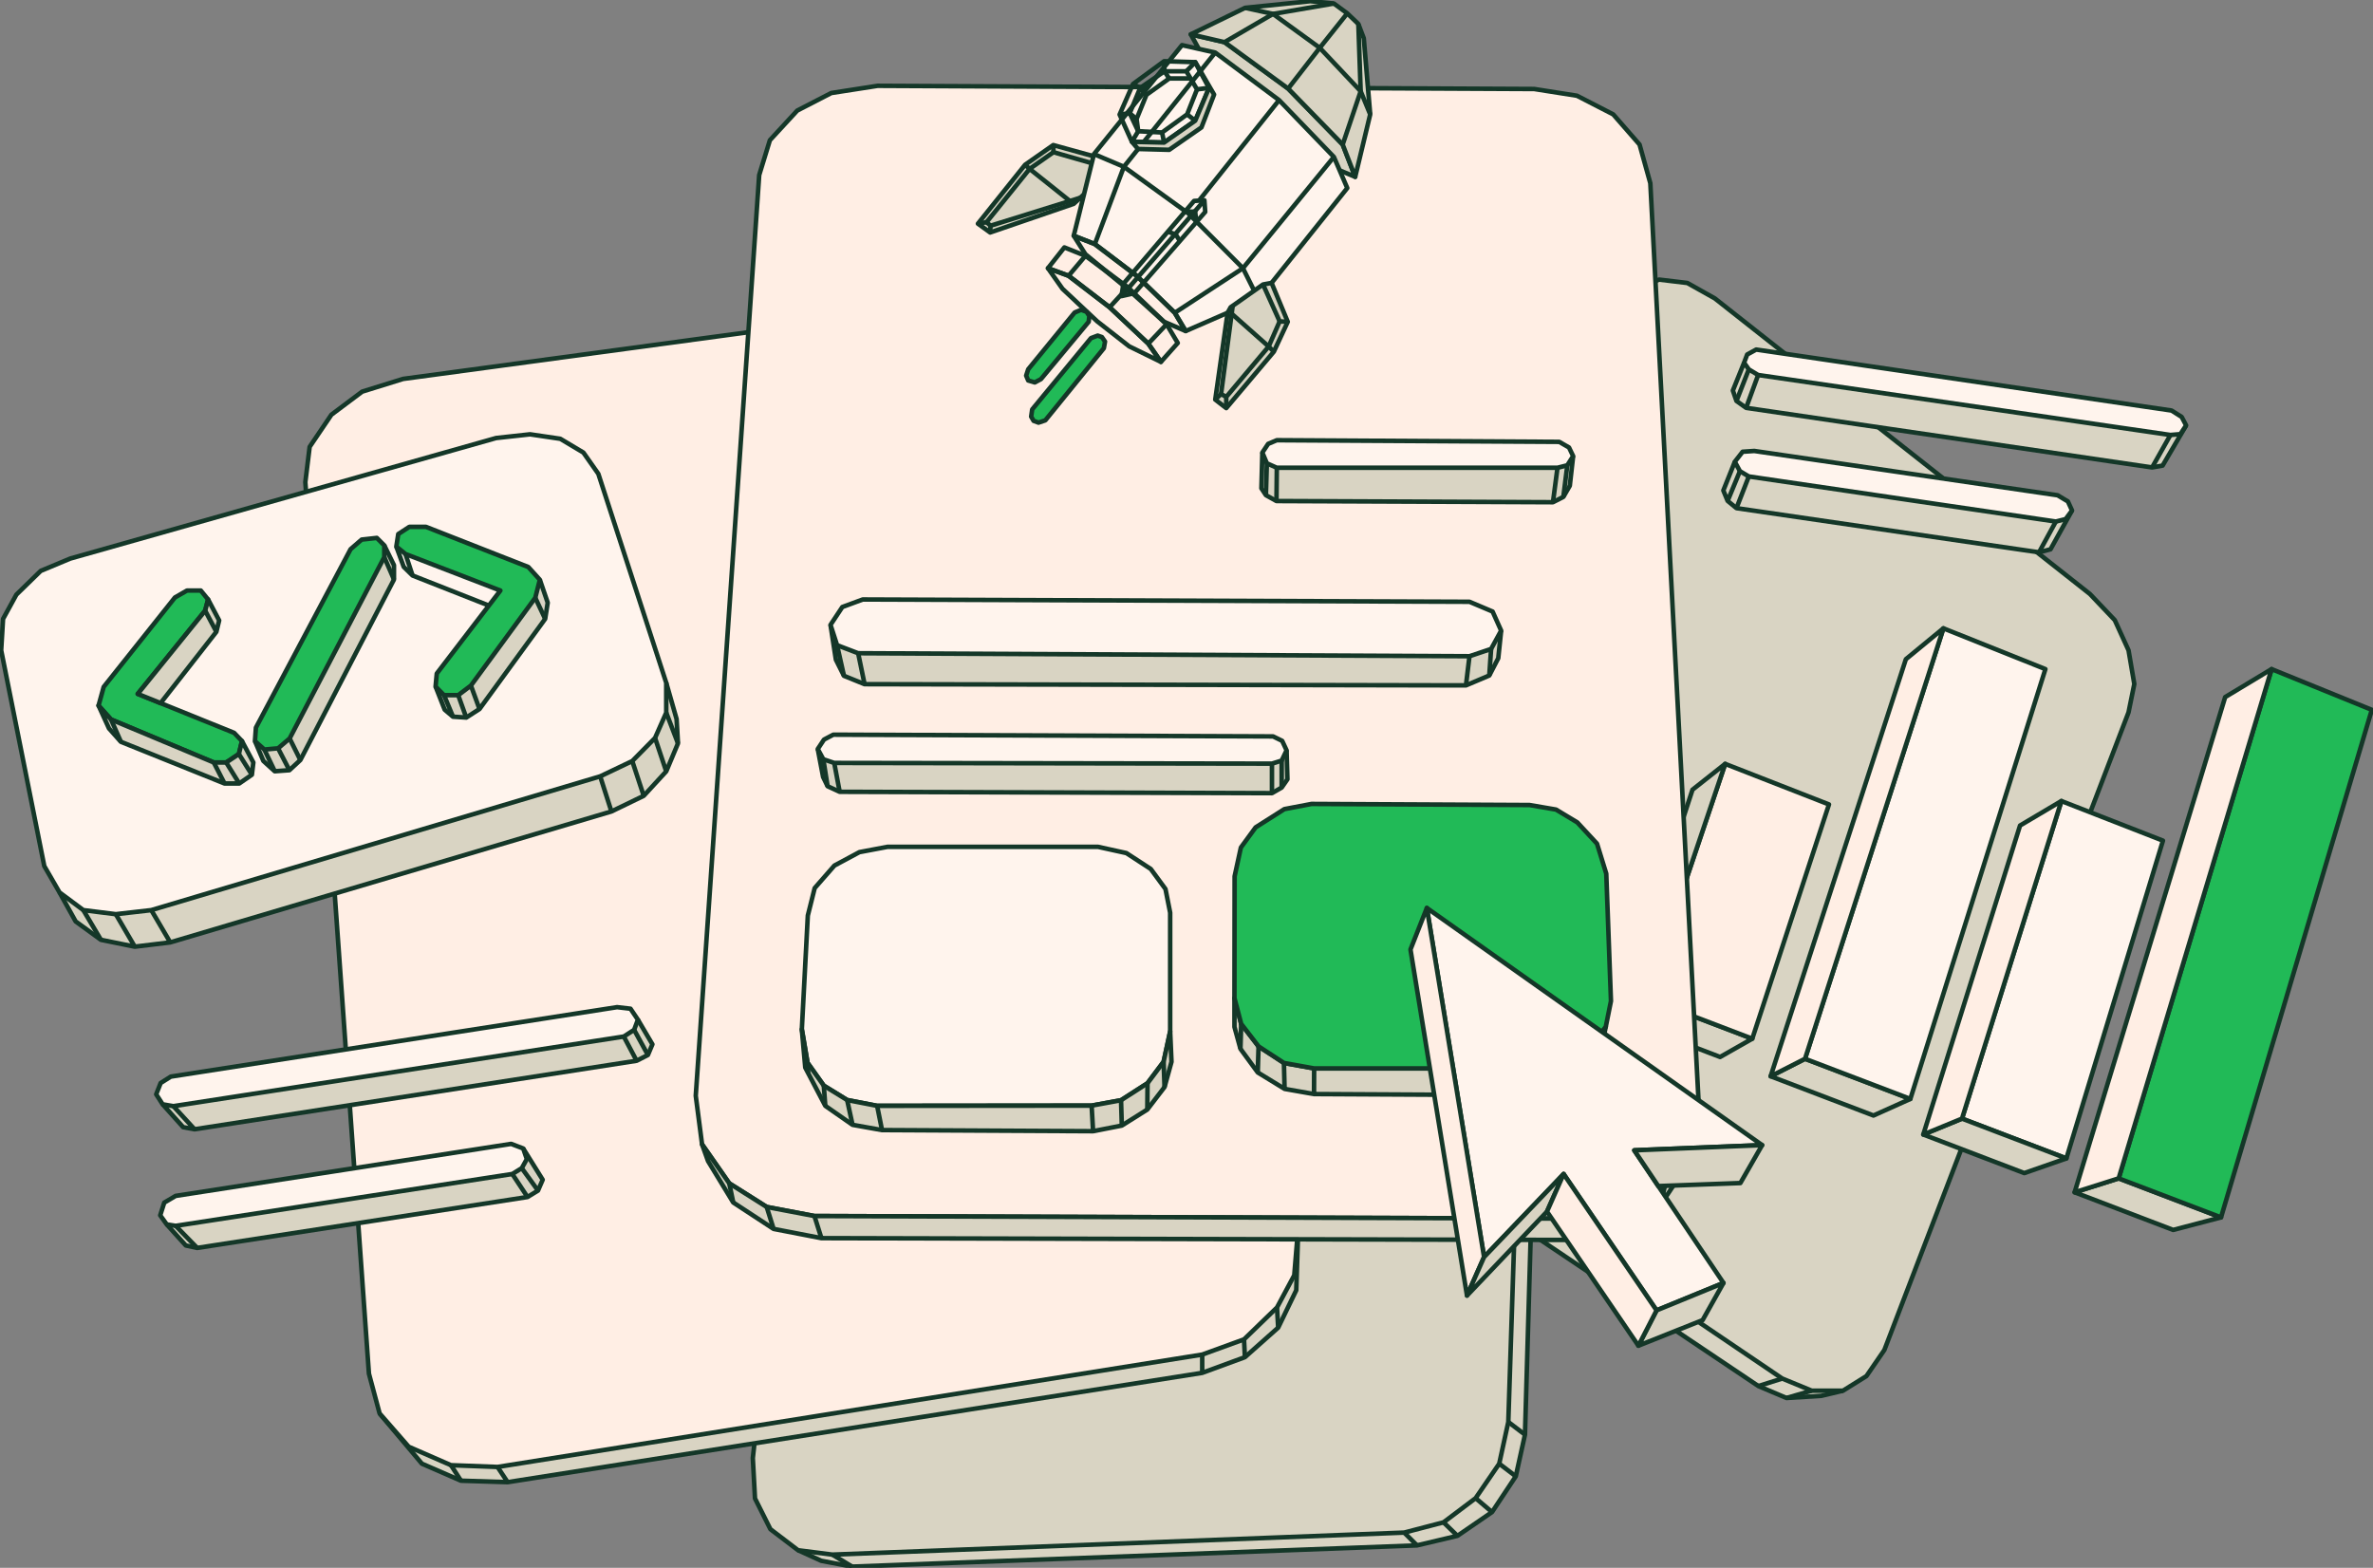 <?xml version="1.0" encoding="UTF-8"?>
<svg xmlns="http://www.w3.org/2000/svg" width="392" height="259" viewBox="0 0 392 259" fill="none">
  <rect x="0" y="0" width="392" height="259" fill="#808080" stroke="none"/>
  <g clip-path="url(#clip0_981_2456)">
    <path d="M249.559 83.86L255.151 91.28L255.977 96.372L251.913 237.005L250.397 243.882L246.472 249.796L240.756 253.718L234.075 255.298L140.762 258.807L135.663 257.842L131.835 256.1" fill="#D9D4C3"></path>
    <path d="M249.559 83.86L255.151 91.28L255.977 96.372L251.913 237.005L250.397 243.882L246.472 249.796L240.756 253.718L234.075 255.298L140.762 258.807L135.663 257.842L131.835 256.1" stroke="#143728" stroke-width="0.75" stroke-linejoin="round"></path>
    <path d="M249.159 234.914L251.913 237.005" stroke="#143728" stroke-width="0.75" stroke-linejoin="round"></path>
    <path d="M247.659 241.803L250.396 243.882" stroke="#143728" stroke-width="0.75" stroke-linejoin="round"></path>
    <path d="M243.761 247.495L246.472 249.795" stroke="#143728" stroke-width="0.75" stroke-linejoin="round"></path>
    <path d="M238.46 251.488L240.756 253.718" stroke="#143728" stroke-width="0.75" stroke-linejoin="round"></path>
    <path d="M137.497 256.824L140.762 258.806" stroke="#143728" stroke-width="0.75" stroke-linejoin="round"></path>
    <path d="M231.961 253.184L234.075 255.298" stroke="#143728" stroke-width="0.75" stroke-linejoin="round"></path>
    <path d="M269.96 47.805L267.102 49.776L263.566 53.795L211.734 158.365L210.117 164.111L210.722 170.311L213.549 176.007L218.044 180.391L290.47 228.978L295.112 230.945L300.867 230.592L304.45 229.741" fill="#D9D4C3"></path>
    <path d="M269.96 47.805L267.102 49.776L263.566 53.795L211.734 158.365L210.117 164.111L210.722 170.311L213.549 176.007L218.044 180.391L290.47 228.978L295.112 230.945L300.867 230.592L304.45 229.741" stroke="#143728" stroke-width="0.75" stroke-linejoin="round"></path>
    <path d="M351.616 117.681L352.57 112.996L351.616 107.427L349.344 102.447L345.237 98.126L283.273 49.295L278.732 46.747L274.067 46.19L269.96 47.804L266.978 51.653L215.062 157.137L213.801 162.671L214.472 168.618L217.326 174.319L221.774 178.594L294.41 227.734L299.281 229.74H304.45L308.316 227.331L311.279 223.021L351.616 117.681Z" fill="#D9D4C3" stroke="#143728" stroke-width="0.75" stroke-linejoin="round"></path>
    <path d="M358.988 203.184L342.713 196.969L349.987 194.665L366.895 201.112L358.988 203.184Z" fill="#D9D4C3" stroke="#143728" stroke-width="0.75" stroke-linejoin="round"></path>
    <path d="M292.494 177.8L309.483 184.282L315.575 181.545L298.175 174.911L292.494 177.8Z" fill="#D9D4C3" stroke="#143728" stroke-width="0.75" stroke-linejoin="round"></path>
    <path d="M267.269 168.17L284.149 174.613L289.462 171.593L271.938 164.909L267.269 168.17Z" fill="#D9D4C3" stroke="#143728" stroke-width="0.75" stroke-linejoin="round"></path>
    <path d="M375.248 110.537L349.987 194.664L366.895 201.112L391.806 117.267L375.248 110.537Z" fill="#21BA57" stroke="#143728" stroke-width="0.75" stroke-linejoin="round"></path>
    <path d="M340.522 132.331L324.107 184.797L341.348 191.373L357.301 138.875L340.522 132.331Z" fill="#FFF4ED" stroke="#143728" stroke-width="0.75" stroke-linejoin="round"></path>
    <path d="M321.032 103.803L298.176 174.911L315.575 181.545L337.881 110.537L321.032 103.803Z" fill="#FFF4ED" stroke="#143728" stroke-width="0.75" stroke-linejoin="round"></path>
    <path d="M288.109 59.917L286.255 64.514L286.848 66.237L288.446 67.376L355.513 77.219L357.247 76.913L361.128 70.272" fill="#D9D4C3"></path>
    <path d="M288.109 59.917L286.255 64.514L286.848 66.237L288.446 67.376L355.513 77.219L357.247 76.913L361.128 70.272" stroke="#143728" stroke-width="0.75" stroke-linejoin="round"></path>
    <path d="M290.431 61.95L288.888 61.021L288.109 59.917L288.621 58.566L290.11 57.748L358.724 67.821L360.396 68.878L361.129 70.272L360.175 71.72L358.538 71.856L290.431 61.95Z" fill="#FFF4ED" stroke="#143728" stroke-width="0.75" stroke-linejoin="round"></path>
    <path d="M358.538 71.856L355.513 77.219" stroke="#143728" stroke-width="0.75" stroke-linejoin="round"></path>
    <path d="M288.446 67.375L290.432 61.95" stroke="#143728" stroke-width="0.75" stroke-linejoin="round"></path>
    <path d="M342.282 84.329L338.726 90.745L336.83 91.245L286.848 83.945L285.39 82.749L284.681 81.025L286.577 76.282" fill="#D9D4C3"></path>
    <path d="M342.282 84.329L338.726 90.745L336.83 91.245L286.848 83.945L285.39 82.749L284.681 81.025L286.577 76.282" stroke="#143728" stroke-width="0.75" stroke-linejoin="round"></path>
    <path d="M288.888 61.021L286.848 66.237" stroke="#143728" stroke-width="0.75" stroke-linejoin="round"></path>
    <path d="M339.606 86.16L341.227 85.754L342.282 84.329L341.6 82.838L339.901 81.819L289.788 74.497L287.868 74.628L286.577 76.282L287.422 77.835L288.888 78.71L339.606 86.16Z" fill="#FFF4ED" stroke="#143728" stroke-width="0.75" stroke-linejoin="round"></path>
    <path d="M288.888 78.71L286.848 83.945" stroke="#143728" stroke-width="0.75" stroke-linejoin="round"></path>
    <path d="M287.422 77.835L285.39 82.749" stroke="#143728" stroke-width="0.75" stroke-linejoin="round"></path>
    <path d="M339.606 86.16L336.83 91.245" stroke="#143728" stroke-width="0.75" stroke-linejoin="round"></path>
    <path d="M299.281 229.74L295.112 230.945" stroke="#143728" stroke-width="0.75" stroke-linejoin="round"></path>
    <path d="M294.41 227.734L290.47 228.977" stroke="#143728" stroke-width="0.75" stroke-linejoin="round"></path>
    <path d="M218.044 180.391L221.774 178.594" stroke="#143728" stroke-width="0.75" stroke-linejoin="round"></path>
    <path d="M217.326 174.319L213.549 176.007" stroke="#143728" stroke-width="0.75" stroke-linejoin="round"></path>
    <path d="M214.472 168.619L210.722 170.311" stroke="#143728" stroke-width="0.75" stroke-linejoin="round"></path>
    <path d="M213.801 162.671L210.117 164.111" stroke="#143728" stroke-width="0.75" stroke-linejoin="round"></path>
    <path d="M215.062 157.137L211.734 158.365" stroke="#143728" stroke-width="0.75" stroke-linejoin="round"></path>
    <path d="M334.394 193.793L317.712 187.423L324.106 184.797L341.347 191.373L334.394 193.793Z" fill="#D9D4C3" stroke="#143728" stroke-width="0.75" stroke-linejoin="round"></path>
    <path d="M333.696 136.377L317.712 187.423L324.106 184.797L340.521 132.331L333.696 136.377Z" fill="#FFEEE4" stroke="#143728" stroke-width="0.75" stroke-linejoin="round"></path>
    <path d="M342.713 196.969L349.987 194.664L375.248 110.537L367.581 115.157L342.713 196.969Z" fill="#FFEEE4" stroke="#143728" stroke-width="0.75" stroke-linejoin="round"></path>
    <path d="M292.494 177.8L314.835 108.899L321.031 103.803L298.175 174.911L292.494 177.8Z" fill="#FFEEE4" stroke="#143728" stroke-width="0.75" stroke-linejoin="round"></path>
    <path d="M284.983 126.193L271.938 164.909L289.462 171.593L302.131 132.892L284.983 126.193Z" fill="#FFEEE4" stroke="#143728" stroke-width="0.75" stroke-linejoin="round"></path>
    <path d="M284.983 126.193L279.585 130.46L267.269 168.169L271.938 164.909L284.983 126.193Z" fill="#D9D4C3" stroke="#143728" stroke-width="0.75" stroke-linejoin="round"></path>
    <path d="M231.961 253.184L238.46 251.488L243.761 247.495L247.659 241.803L249.159 234.914L253.759 93.541L252.96 88.453L249.559 83.86L244.859 81.463H237.945L154.055 94.567L148.661 96.337L144.12 99.88L140.428 104.845L138.866 110.514L124.359 240.874L124.719 247.542L127.263 252.619L131.835 256.1L137.497 256.824L231.961 253.184Z" fill="#D9D4C3" stroke="#143728" stroke-width="0.75" stroke-linejoin="round"></path>
    <path d="M253.759 93.541L255.977 96.372" stroke="#143728" stroke-width="0.75" stroke-linejoin="round"></path>
    <path d="M214.472 202.568L214.131 213.143L211.145 219.324L205.65 224.207L198.596 226.797L83.859 244.854L76.145 244.61L69.693 241.799L62.705 233.493" fill="#D9D4C3"></path>
    <path d="M214.472 202.568L214.131 213.143L211.145 219.324L205.65 224.207L198.596 226.797L83.859 244.854L76.145 244.61L69.693 241.799L62.705 233.493" stroke="#143728" stroke-width="0.75" stroke-linejoin="round"></path>
    <path d="M198.596 223.777L205.503 221.264L210.951 215.993L213.801 210.669L214.472 202.568L188.343 60.967L186.121 55.569L181.635 51.475L175.798 49.067L168.686 48.788L66.583 62.597L59.831 64.696L54.748 68.506L51.153 73.819L50.439 79.647L60.944 226.925L62.705 233.493L67.517 239.003L74.501 242.051L82.191 242.341L198.596 223.777Z" fill="#FFEEE4" stroke="#143728" stroke-width="0.75" stroke-linejoin="round"></path>
    <path d="M82.191 242.341L83.858 244.854" stroke="#143728" stroke-width="0.75" stroke-linejoin="round"></path>
    <path d="M74.501 242.051L76.145 244.61" stroke="#143728" stroke-width="0.75" stroke-linejoin="round"></path>
    <path d="M198.596 223.777V226.797" stroke="#143728" stroke-width="0.75" stroke-linejoin="round"></path>
    <path d="M205.65 224.207L205.503 221.264" stroke="#143728" stroke-width="0.75" stroke-linejoin="round"></path>
    <path d="M26.866 182.431L30.259 186.211L32.14 186.556L105.167 175.237L107.029 174.284L107.773 172.518L105.377 168.456" fill="#D9D4C3"></path>
    <path d="M26.866 182.431L30.259 186.211L32.14 186.556L105.167 175.237L107.029 174.284L107.773 172.518L105.377 168.456" stroke="#143728" stroke-width="0.75" stroke-linejoin="round"></path>
    <path d="M211.145 219.323L210.951 215.993" stroke="#143728" stroke-width="0.75" stroke-linejoin="round"></path>
    <path d="M28.638 182.737L26.866 182.431L25.803 180.782L26.536 178.919L28.215 177.858L101.937 166.384L104.155 166.64L105.377 168.456L104.752 170.129L103.046 171.236L28.638 182.737Z" fill="#FFF4ED" stroke="#143728" stroke-width="0.75" stroke-linejoin="round"></path>
    <path d="M260.498 201.321L268.46 199.966L275.048 195.838L279.182 189.712L280.609 182.308L272.62 30.27L270.841 23.877L266.49 18.897L260.498 15.815L253.441 14.703L144.973 14.177L137.322 15.366L131.699 18.266L127.178 23.165L125.413 28.919L114.932 181.018L115.975 189.049L120.469 195.489L126.654 199.389L134.538 200.887L260.498 201.321Z" fill="#FFEEE4" stroke="#143728" stroke-width="0.75" stroke-linejoin="round"></path>
    <path d="M103.046 171.236L105.167 175.236" stroke="#143728" stroke-width="0.75" stroke-linejoin="round"></path>
    <path d="M27.541 202.27L30.689 205.751L32.578 206.158L87.139 197.747L88.873 196.686L89.648 194.893L86.426 189.727" fill="#D9D4C3"></path>
    <path d="M27.541 202.27L30.689 205.751L32.578 206.158L87.139 197.747L88.873 196.686L89.648 194.893L86.426 189.727" stroke="#143728" stroke-width="0.75" stroke-linejoin="round"></path>
    <path d="M104.752 170.129L107.028 174.284" stroke="#143728" stroke-width="0.75" stroke-linejoin="round"></path>
    <path d="M28.638 182.737L32.14 186.555" stroke="#143728" stroke-width="0.75" stroke-linejoin="round"></path>
    <path d="M86.426 189.727L84.436 188.968L29.018 197.561L27.133 198.676L26.466 200.771L27.541 202.27L29.018 202.51L84.63 193.944L86.193 192.98L87.027 191.485L86.426 189.727Z" fill="#FFF4ED" stroke="#143728" stroke-width="0.75" stroke-linejoin="round"></path>
    <path d="M84.63 193.944L87.139 197.747" stroke="#143728" stroke-width="0.75" stroke-linejoin="round"></path>
    <path d="M86.193 192.98L88.873 196.686" stroke="#143728" stroke-width="0.75" stroke-linejoin="round"></path>
    <path d="M29.018 202.51L32.578 206.158" stroke="#143728" stroke-width="0.75" stroke-linejoin="round"></path>
    <path d="M191.775 59.782L189.689 56.765L183.298 50.763L176.519 45.558L173.115 44.308L175.515 47.708L181.247 53.086L186.528 57.214L191.775 59.782Z" stroke="#143728" stroke-width="0.75" stroke-linejoin="round"></path>
    <path d="M191.775 59.782L194.555 56.661L192.713 53.571L186.319 47.464L179.3 42.259L175.825 40.873L173.115 44.308L176.519 45.559L183.298 50.763L189.689 56.765L191.775 59.782Z" stroke="#143728" stroke-width="0.75" stroke-linejoin="round"></path>
    <path d="M180.63 25.802L173.991 23.966L169.338 27.219L161.547 36.95L163.564 38.406L177.373 33.667L179.071 32.098" fill="#D9D4C3"></path>
    <path d="M180.63 25.802L173.991 23.966L169.338 27.219L161.547 36.95L163.564 38.406L177.373 33.667L179.071 32.098" stroke="#143728" stroke-width="0.75" stroke-linejoin="round"></path>
    <path d="M223.868 29.213L221.801 23.877L212.793 14.633L202.28 6.966L196.708 5.673L199.477 10.711L208.811 19.652L219.234 27.292L223.868 29.213Z" fill="#D9D4C3" stroke="#143728" stroke-width="0.75" stroke-linejoin="round"></path>
    <path d="M195.866 54.689L207.888 49.45L222.557 31.064L220.347 25.925L211.292 16.543L200.745 8.686L195.257 7.454L180.716 25.457L177.373 38.944L180.855 40.323L187.754 45.558L194.063 51.673L195.866 54.689Z" fill="#FFF4ED" stroke="#143728" stroke-width="0.75" stroke-linejoin="round"></path>
    <path d="M180.715 25.457L185.656 27.552L196.266 35.223L205.324 44.308L207.887 49.45" stroke="#143728" stroke-width="0.75" stroke-linejoin="round"></path>
    <path d="M189.689 56.765L192.713 53.57" stroke="#143728" stroke-width="0.75" stroke-linejoin="round"></path>
    <path d="M183.298 50.763L186.319 47.464" stroke="#143728" stroke-width="0.75" stroke-linejoin="round"></path>
    <path d="M176.52 45.559L179.3 42.259" stroke="#143728" stroke-width="0.75" stroke-linejoin="round"></path>
    <path d="M202.792 51.673L200.749 66.016L202.567 67.418L210.428 58.097L212.727 53.164L210.055 46.736L208.644 46.995L203.289 50.763L202.792 51.673Z" fill="#D9D4C3" stroke="#143728" stroke-width="0.75" stroke-linejoin="round"></path>
    <path d="M192.26 53.141L195.866 54.689L194.063 51.673L187.754 45.558L180.855 40.323L177.373 38.944L179.3 41.996L186.156 47.642L192.26 53.141Z" stroke="#143728" stroke-width="0.75" stroke-linejoin="round"></path>
    <path d="M198.957 33.089L199.093 35.01L187.381 48.443L185.268 48.916L185.574 46.879L197.251 33.194L198.957 33.089Z" stroke="#143728" stroke-width="0.75" stroke-linejoin="round"></path>
    <path d="M197.627 36.691L197.429 34.952L195.719 34.987" stroke="#143728" stroke-width="0.75" stroke-linejoin="round"></path>
    <path d="M194.901 39.819L194.237 38.743L192.919 38.27" stroke="#143728" stroke-width="0.75" stroke-linejoin="round"></path>
    <path d="M185.268 48.916L198.957 33.089" stroke="#143728" stroke-width="0.75" stroke-linejoin="round"></path>
    <path d="M188.021 21.677L186.621 18.715L188.343 14.529L192.353 11.776H195.971L197.739 14.765L196.099 18.897L191.961 21.887L188.021 21.677Z" stroke="#143728" stroke-width="0.75" stroke-linejoin="round"></path>
    <path d="M197.445 10.27L192.303 10.111L187.164 13.883L184.95 18.924L186.982 23.42L192.299 23.552L197.445 19.939L199.736 14.506L197.445 10.27Z" stroke="#143728" stroke-width="0.75" stroke-linejoin="round"></path>
    <path d="M220.347 25.926L205.324 44.308L194.063 51.673" stroke="#143728" stroke-width="0.75" stroke-linejoin="round"></path>
    <path d="M196.099 18.897L197.444 19.939L198.468 21.05" stroke="#143728" stroke-width="0.75" stroke-linejoin="round"></path>
    <path d="M193.144 24.752L192.299 23.552L191.961 21.887" stroke="#143728" stroke-width="0.75" stroke-linejoin="round"></path>
    <path d="M199.736 14.506L197.739 14.765" stroke="#143728" stroke-width="0.75" stroke-linejoin="round"></path>
    <path d="M195.971 11.776L197.445 10.27" stroke="#143728" stroke-width="0.75" stroke-linejoin="round"></path>
    <path d="M192.302 10.111L192.353 11.776L193.144 12.965" stroke="#143728" stroke-width="0.75" stroke-linejoin="round"></path>
    <path d="M187.164 13.882L188.343 14.529L189.386 15.66" stroke="#143728" stroke-width="0.75" stroke-linejoin="round"></path>
    <path d="M184.95 18.924L186.622 18.715L187.754 19.652" stroke="#143728" stroke-width="0.75" stroke-linejoin="round"></path>
    <path d="M186.982 23.42L188.021 21.678" stroke="#143728" stroke-width="0.75" stroke-linejoin="round"></path>
    <path d="M196.673 12.965H193.144L189.386 15.66L187.754 19.652L188.021 21.678" stroke="#143728" stroke-width="0.75" stroke-linejoin="round"></path>
    <path d="M200.744 8.686L185.656 27.552L180.855 40.323" stroke="#143728" stroke-width="0.75" stroke-linejoin="round"></path>
    <path d="M197.444 10.27L200.558 15.621L198.468 21.05L193.144 24.752L187.986 24.613L186.982 23.42L192.298 23.552L197.444 19.939L199.736 14.506L197.444 10.27Z" fill="#D9D4C3" stroke="#143728" stroke-width="0.75" stroke-linejoin="round"></path>
    <path d="M211.292 16.543L198.057 33.148" stroke="#143728" stroke-width="0.75" stroke-linejoin="round"></path>
    <path d="M223.868 29.213L226.346 18.897L225.284 6.32L224.388 3.958L222.557 2.207L220.347 0.581L216.442 0.194L205.685 1.294L196.708 5.673L202.28 6.967L212.793 14.634L221.801 23.877L223.868 29.213Z" fill="#D9D4C3" stroke="#143728" stroke-width="0.75" stroke-linejoin="round"></path>
    <path d="M221.801 23.877L224.772 15.075L224.388 3.958" stroke="#143728" stroke-width="0.75" stroke-linejoin="round"></path>
    <path d="M202.28 6.967L210.288 2.3L220.347 0.581" stroke="#143728" stroke-width="0.75" stroke-linejoin="round"></path>
    <path d="M226.346 18.897L224.772 15.075L218.013 7.907L210.288 2.3L205.685 1.293" stroke="#143728" stroke-width="0.75" stroke-linejoin="round"></path>
    <path d="M222.557 2.207L218.013 7.907L212.793 14.633" stroke="#143728" stroke-width="0.75" stroke-linejoin="round"></path>
    <path d="M182.03 55.685L181.332 55.441L180.219 55.859L170.509 67.639L170.338 68.824L170.746 69.525L171.552 69.819L172.677 69.44L182.348 57.528L182.542 56.425L182.03 55.685Z" fill="#21BA57" stroke="#143728" stroke-width="0.75" stroke-linejoin="round"></path>
    <path d="M169.85 62.856L170.936 63.178L171.955 62.632L179.843 53.156L179.948 52.207L179.486 51.503L178.587 51.181L177.524 51.63L169.85 61.009L169.512 62.051L169.85 62.856Z" fill="#21BA57" stroke="#143728" stroke-width="0.75" stroke-linejoin="round"></path>
    <path d="M208.644 46.995L211.389 53.094L212.727 53.164" stroke="#143728" stroke-width="0.75" stroke-linejoin="round"></path>
    <path d="M202.567 67.418V65.571L209.571 57.242L211.389 53.094" stroke="#143728" stroke-width="0.75" stroke-linejoin="round"></path>
    <path d="M203.63 50.523L201.71 65.091L202.567 65.571" stroke="#143728" stroke-width="0.75" stroke-linejoin="round"></path>
    <path d="M200.749 66.016L201.71 65.091" stroke="#143728" stroke-width="0.75" stroke-linejoin="round"></path>
    <path d="M210.427 58.097L209.57 57.242L203.459 51.824" stroke="#143728" stroke-width="0.75" stroke-linejoin="round"></path>
    <path d="M180.347 26.956L174.022 25.144L170.082 27.901L162.974 36.703L163.626 37.291L178.451 32.672" stroke="#143728" stroke-width="0.75" stroke-linejoin="round"></path>
    <path d="M173.991 23.966L174.022 25.143" stroke="#143728" stroke-width="0.75" stroke-linejoin="round"></path>
    <path d="M161.547 36.95L162.974 36.702" stroke="#143728" stroke-width="0.75" stroke-linejoin="round"></path>
    <path d="M163.564 38.406L163.626 37.291" stroke="#143728" stroke-width="0.75" stroke-linejoin="round"></path>
    <path d="M169.338 27.219L170.082 27.9L176.733 33.205" stroke="#143728" stroke-width="0.75" stroke-linejoin="round"></path>
    <path d="M208.531 74.76L208.372 80.669L209.117 81.8L210.862 82.772L256.535 82.966L258.253 82.091L259.319 80.247L259.87 75.345" fill="#D9D4C3"></path>
    <path d="M208.531 74.76L208.372 80.669L209.117 81.8L210.862 82.772L256.535 82.966L258.253 82.091L259.319 80.247L259.87 75.345" stroke="#143728" stroke-width="0.75" stroke-linejoin="round"></path>
    <path d="M210.92 77.273L209.272 76.537L208.531 74.76L209.489 73.327L210.92 72.723L257.574 72.994L259.188 73.924L259.87 75.345L258.908 76.863L257.284 77.273H210.92Z" fill="#FFF4ED" stroke="#143728" stroke-width="0.75" stroke-linejoin="round"></path>
    <path d="M257.284 77.273L256.535 82.966" stroke="#143728" stroke-width="0.75" stroke-linejoin="round"></path>
    <path d="M258.908 76.863L258.253 82.091" stroke="#143728" stroke-width="0.75" stroke-linejoin="round"></path>
    <path d="M210.862 82.772L210.92 77.273" stroke="#143728" stroke-width="0.75" stroke-linejoin="round"></path>
    <path d="M247.977 104.179L247.5 108.736L246.018 111.594L242.164 113.225L142.821 113.027L139.412 111.645L138.082 108.98L137.194 103.226" fill="#D9D4C3"></path>
    <path d="M247.977 104.179L247.5 108.736L246.018 111.594L242.164 113.225L142.821 113.027L139.412 111.645L138.082 108.98L137.194 103.226" stroke="#143728" stroke-width="0.75" stroke-linejoin="round"></path>
    <path d="M209.117 81.8L209.272 76.538" stroke="#143728" stroke-width="0.75" stroke-linejoin="round"></path>
    <path d="M242.745 108.407L246.317 107.207L247.977 104.179L246.565 101.027L242.745 99.412L142.511 99.036L139.145 100.279L137.194 103.226L138.276 106.583L141.762 107.912L242.745 108.407Z" fill="#FFF4ED" stroke="#143728" stroke-width="0.75" stroke-linejoin="round"></path>
    <path d="M9.83 147.425L12.498 152.223L16.671 155.255L22.267 156.39L28.126 155.681L101.002 134.054L106.338 131.471L110.057 127.432L111.996 122.805L111.767 118.785L110.057 112.802" fill="#D9D4C3"></path>
    <path d="M9.83 147.425L12.498 152.223L16.671 155.255L22.267 156.39L28.126 155.681L101.002 134.054L106.338 131.471L110.057 127.432L111.996 122.805L111.767 118.785L110.057 112.802" stroke="#143728" stroke-width="0.75" stroke-linejoin="round"></path>
    <path d="M24.993 150.353L19.129 151.023L13.766 150.353L9.83 147.425L7.314 143.073L0.194 107.432L0.504 102.246L2.707 98.231L6.728 94.312L11.606 92.275L81.951 72.363L87.558 71.748L92.552 72.487L96.372 74.764L98.838 78.272L110.057 112.802V117.728L108.207 121.91L104.446 125.728L99.145 128.253L24.993 150.353Z" fill="#FFF4ED" stroke="#143728" stroke-width="0.75" stroke-linejoin="round"></path>
    <path d="M141.762 107.912L142.821 113.027" stroke="#143728" stroke-width="0.75" stroke-linejoin="round"></path>
    <path d="M139.413 111.645L138.276 106.583" stroke="#143728" stroke-width="0.75" stroke-linejoin="round"></path>
    <path d="M242.164 113.224L242.745 108.407" stroke="#143728" stroke-width="0.75" stroke-linejoin="round"></path>
    <path d="M42.117 122.429L43.505 125.709L45.39 127.413L47.81 127.235L49.617 125.558L65.082 95.733V93.371L63.48 90.095" fill="#D9D4C3"></path>
    <path d="M42.117 122.429L43.505 125.709L45.39 127.413L47.81 127.235L49.617 125.558L65.082 95.733V93.371L63.48 90.095" stroke="#143728" stroke-width="0.75" stroke-linejoin="round"></path>
    <path d="M246.018 111.594L246.317 107.207" stroke="#143728" stroke-width="0.75" stroke-linejoin="round"></path>
    <path d="M65.47 90.292L66.695 93.649L68.15 95.074L80.76 100.039" stroke="#143728" stroke-width="0.75" stroke-linejoin="round"></path>
    <path d="M71.953 113.414L73.454 117.236L74.831 118.398L77.022 118.541L79.209 117.132L90.055 102.242L90.478 99.563L89.179 95.775" fill="#D9D4C3"></path>
    <path d="M71.953 113.414L73.454 117.236L74.831 118.398L77.022 118.541L79.209 117.132L90.055 102.242L90.478 99.563L89.179 95.775" stroke="#143728" stroke-width="0.75" stroke-linejoin="round"></path>
    <path d="M73.346 114.843H75.692L77.793 113.256L88.423 98.754L89.179 95.776L87.271 93.669L70.364 87.036H67.618L65.788 88.228L65.47 90.292L66.982 91.524L82.656 97.561L72.151 111.269L71.954 113.414L73.346 114.843Z" fill="#21BA57" stroke="#143728" stroke-width="0.75" stroke-linejoin="round"></path>
    <path d="M43.668 123.823L45.937 123.622L47.845 121.995L63.48 92.043V90.095L62.247 88.863L59.742 89.142L57.912 90.73L42.276 120.206L42.117 122.429L43.668 123.823Z" fill="#21BA57" stroke="#143728" stroke-width="0.75" stroke-linejoin="round"></path>
    <path d="M35.316 125.961H37.371L39.461 124.57L39.973 122.425L38.674 121.066L22.755 114.63L33.892 100.879L34.377 99.036L33.167 97.557H30.895L28.898 98.703L17.128 113.48L16.279 116.562L18.338 118.859L35.316 125.961Z" fill="#21BA57" stroke="#143728" stroke-width="0.75" stroke-linejoin="round"></path>
    <path d="M16.279 116.562L18.005 120.338L19.971 122.545L37.092 129.434H39.519L41.609 127.986L41.85 125.961L39.973 122.425L39.461 124.571L37.371 125.961H35.316L18.338 118.859L16.279 116.562Z" fill="#D9D4C3" stroke="#143728" stroke-width="0.75" stroke-linejoin="round"></path>
    <path d="M110.057 117.728L111.996 122.805" stroke="#143728" stroke-width="0.75" stroke-linejoin="round"></path>
    <path d="M108.208 121.91L110.057 127.432" stroke="#143728" stroke-width="0.75" stroke-linejoin="round"></path>
    <path d="M106.338 131.471L104.446 125.729" stroke="#143728" stroke-width="0.75" stroke-linejoin="round"></path>
    <path d="M101.003 134.054L99.145 128.253" stroke="#143728" stroke-width="0.75" stroke-linejoin="round"></path>
    <path d="M13.766 150.353L16.671 155.255" stroke="#143728" stroke-width="0.75" stroke-linejoin="round"></path>
    <path d="M19.129 151.022L22.267 156.39" stroke="#143728" stroke-width="0.75" stroke-linejoin="round"></path>
    <path d="M24.993 150.353L28.126 155.681" stroke="#143728" stroke-width="0.75" stroke-linejoin="round"></path>
    <path d="M39.461 124.57L41.609 127.986" stroke="#143728" stroke-width="0.75" stroke-linejoin="round"></path>
    <path d="M37.371 125.96L39.519 129.434" stroke="#143728" stroke-width="0.75" stroke-linejoin="round"></path>
    <path d="M35.316 125.96L37.092 129.434" stroke="#143728" stroke-width="0.75" stroke-linejoin="round"></path>
    <path d="M18.338 118.859L19.971 122.545" stroke="#143728" stroke-width="0.75" stroke-linejoin="round"></path>
    <path d="M34.377 99.036L33.892 100.879L22.755 114.63L26.528 116.152L35.742 104.376L36.203 102.494L34.377 99.036Z" fill="#D9D4C3" stroke="#143728" stroke-width="0.75" stroke-linejoin="round"></path>
    <path d="M35.742 104.376L33.892 100.879" stroke="#143728" stroke-width="0.75" stroke-linejoin="round"></path>
    <path d="M63.48 92.043L65.082 95.733" stroke="#143728" stroke-width="0.75" stroke-linejoin="round"></path>
    <path d="M43.669 123.823L45.39 127.413" stroke="#143728" stroke-width="0.75" stroke-linejoin="round"></path>
    <path d="M45.937 123.622L47.81 127.235" stroke="#143728" stroke-width="0.75" stroke-linejoin="round"></path>
    <path d="M47.845 121.995L49.617 125.558" stroke="#143728" stroke-width="0.75" stroke-linejoin="round"></path>
    <path d="M66.982 91.523L68.149 95.074" stroke="#143728" stroke-width="0.75" stroke-linejoin="round"></path>
    <path d="M88.423 98.753L90.055 102.242" stroke="#143728" stroke-width="0.75" stroke-linejoin="round"></path>
    <path d="M73.346 114.843L74.831 118.398" stroke="#143728" stroke-width="0.75" stroke-linejoin="round"></path>
    <path d="M75.692 114.843L77.022 118.541" stroke="#143728" stroke-width="0.75" stroke-linejoin="round"></path>
    <path d="M77.793 113.255L79.209 117.132" stroke="#143728" stroke-width="0.75" stroke-linejoin="round"></path>
    <path d="M135.089 123.734L135.969 128.358L136.71 129.883L138.707 130.805L210.117 131.029L211.723 130.104L212.673 128.737L212.533 123.951" fill="#D9D4C3"></path>
    <path d="M135.089 123.734L135.969 128.358L136.71 129.883L138.707 130.805L210.117 131.029L211.723 130.104L212.673 128.737L212.533 123.951" stroke="#143728" stroke-width="0.75" stroke-linejoin="round"></path>
    <path d="M192.527 146.864L190.1 143.557L186.067 140.927L181.363 139.894H146.625L141.972 140.773L137.838 142.991L134.581 146.709L133.444 151.251L132.456 170.048L133.398 175.574L136.085 179.349L139.944 181.723L144.896 182.683L180.328 182.648L185.187 181.758L189.561 178.95L192.217 175.407L193.303 170.4V150.787L192.527 146.864Z" fill="#FFF4ED" stroke="#143728" stroke-width="0.75" stroke-linejoin="round"></path>
    <path d="M137.811 126.038L136.004 125.426L135.089 123.734L136.116 122.181L137.656 121.368L210.303 121.655L211.804 122.39L212.533 123.951L211.723 125.651L210.117 126.151L137.811 126.038Z" fill="#FFF4ED" stroke="#143728" stroke-width="0.75" stroke-linejoin="round"></path>
    <path d="M210.117 126.15V131.03" stroke="#143728" stroke-width="0.75" stroke-linejoin="round"></path>
    <path d="M211.723 130.104V125.651" stroke="#143728" stroke-width="0.75" stroke-linejoin="round"></path>
    <path d="M137.811 126.038L138.707 130.805" stroke="#143728" stroke-width="0.75" stroke-linejoin="round"></path>
    <path d="M136.004 125.426L136.71 129.883" stroke="#143728" stroke-width="0.75" stroke-linejoin="round"></path>
    <path d="M132.456 170.048L133.022 176.368L136.33 182.683L140.832 185.82L145.702 186.691L180.568 186.873L185.315 185.944L189.526 183.295L192.372 179.582L193.524 175.407L193.303 170.4L192.217 175.407L189.561 178.95L185.187 181.758L180.328 182.649L144.896 182.683L139.944 181.723L136.085 179.349L133.398 175.574L132.456 170.048Z" fill="#D9D4C3" stroke="#143728" stroke-width="0.75" stroke-linejoin="round"></path>
    <path d="M144.896 182.683L145.702 186.691" stroke="#143728" stroke-width="0.75" stroke-linejoin="round"></path>
    <path d="M140.832 185.82L139.944 181.723" stroke="#143728" stroke-width="0.75" stroke-linejoin="round"></path>
    <path d="M136.33 182.683L136.085 179.349" stroke="#143728" stroke-width="0.75" stroke-linejoin="round"></path>
    <path d="M133.398 175.574L133.518 177.316" stroke="#143728" stroke-width="0.75" stroke-linejoin="round"></path>
    <path d="M180.568 186.873L180.328 182.648" stroke="#143728" stroke-width="0.75" stroke-linejoin="round"></path>
    <path d="M185.314 185.944L185.187 181.758" stroke="#143728" stroke-width="0.75" stroke-linejoin="round"></path>
    <path d="M189.561 178.95L189.526 183.295" stroke="#143728" stroke-width="0.75" stroke-linejoin="round"></path>
    <path d="M192.372 179.582L192.217 175.407" stroke="#143728" stroke-width="0.75" stroke-linejoin="round"></path>
    <path d="M203.92 164.882V169.649L204.913 173.266L207.771 177.169L212.203 179.883L217.066 180.739L252.762 180.929L257.912 179.883L261.914 177.215L264.392 173.788L265.264 169.61L262.472 173.277L258.695 175.678L253.417 176.503H217.086L212.095 175.601L207.903 172.863L205.033 169.141L203.92 164.882Z" fill="#D9D4C3" stroke="#143728" stroke-width="0.75" stroke-linejoin="round"></path>
    <path d="M217.086 176.503L212.095 175.601L207.903 172.863L205.033 169.142L203.92 164.882L203.948 144.765L204.983 140.014L207.414 136.683L212.172 133.663L216.648 132.811L252.669 132.989L257.039 133.74L260.556 135.859L263.814 139.375L265.342 144.327L266.117 165.374L265.264 169.61L262.472 173.277L258.695 175.678L253.417 176.503H217.086Z" fill="#21BA57" stroke="#143728" stroke-width="0.75" stroke-linejoin="round"></path>
    <path d="M217.066 180.739L217.086 176.503" stroke="#143728" stroke-width="0.75" stroke-linejoin="round"></path>
    <path d="M212.095 175.601L212.204 179.883" stroke="#143728" stroke-width="0.75" stroke-linejoin="round"></path>
    <path d="M207.771 177.169L207.903 172.863" stroke="#143728" stroke-width="0.75" stroke-linejoin="round"></path>
    <path d="M204.913 173.266L205.034 169.142" stroke="#143728" stroke-width="0.75" stroke-linejoin="round"></path>
    <path d="M252.762 180.929L253.417 176.503" stroke="#143728" stroke-width="0.75" stroke-linejoin="round"></path>
    <path d="M257.912 179.884L258.695 175.678" stroke="#143728" stroke-width="0.75" stroke-linejoin="round"></path>
    <path d="M261.914 177.216L262.472 173.277" stroke="#143728" stroke-width="0.75" stroke-linejoin="round"></path>
    <path d="M279.182 189.711L278.364 192.957L274.3 199.056L267.688 203.435L259.742 204.841L135.69 204.543L127.791 203.017L121.125 198.649L116.964 191.818L115.975 189.049L120.469 195.489L126.654 199.389L134.538 200.887L260.498 201.321L268.46 199.966L275.048 195.838L279.182 189.711Z" fill="#D9D4C3" stroke="#143728" stroke-width="0.75" stroke-linejoin="round"></path>
    <path d="M260.498 201.321L259.742 204.841" stroke="#143728" stroke-width="0.75" stroke-linejoin="round"></path>
    <path d="M267.688 203.435L268.459 199.966" stroke="#143728" stroke-width="0.75" stroke-linejoin="round"></path>
    <path d="M274.3 199.056L275.048 195.838" stroke="#143728" stroke-width="0.75" stroke-linejoin="round"></path>
    <path d="M135.69 204.543L134.538 200.887" stroke="#143728" stroke-width="0.75" stroke-linejoin="round"></path>
    <path d="M127.791 203.017L126.654 199.389" stroke="#143728" stroke-width="0.75" stroke-linejoin="round"></path>
    <path d="M121.125 198.649L120.469 195.489" stroke="#143728" stroke-width="0.75" stroke-linejoin="round"></path>
    <path d="M273.65 216.474L284.702 211.945L269.968 190.032L291.09 189.174L235.701 150L245.158 207.663L258.298 193.948L273.65 216.474Z" fill="#FFF4ED" stroke="#143728" stroke-width="0.75" stroke-linejoin="round"></path>
    <path d="M235.701 150L233 156.855L242.336 214.026L245.158 207.663L235.701 150Z" fill="#FFEEE4" stroke="#143728" stroke-width="0.75" stroke-linejoin="round"></path>
    <path d="M258.298 193.948L255.55 200.154L242.336 214.027L245.158 207.663L258.298 193.948Z" fill="#D9D4C3" stroke="#143728" stroke-width="0.75" stroke-linejoin="round"></path>
    <path d="M273.65 216.474L270.651 222.309L281.257 218.087L284.702 211.945L273.65 216.474Z" fill="#D9D4C3" stroke="#143728" stroke-width="0.75" stroke-linejoin="round"></path>
    <path d="M255.55 200.154L270.651 222.309L273.65 216.474L258.298 193.948L255.55 200.154Z" fill="#FFEEE4" stroke="#143728" stroke-width="0.75" stroke-linejoin="round"></path>
    <path d="M291.09 189.174L287.496 195.44L273.938 195.941L269.968 190.031L291.09 189.174Z" fill="#D9D4C3" stroke="#143728" stroke-width="0.75" stroke-linejoin="round"></path>
  </g>
  <defs>
    <clipPath id="clip0_981_2456">
      <rect width="392" height="259" fill="white"></rect>
    </clipPath>
  </defs>
</svg>
